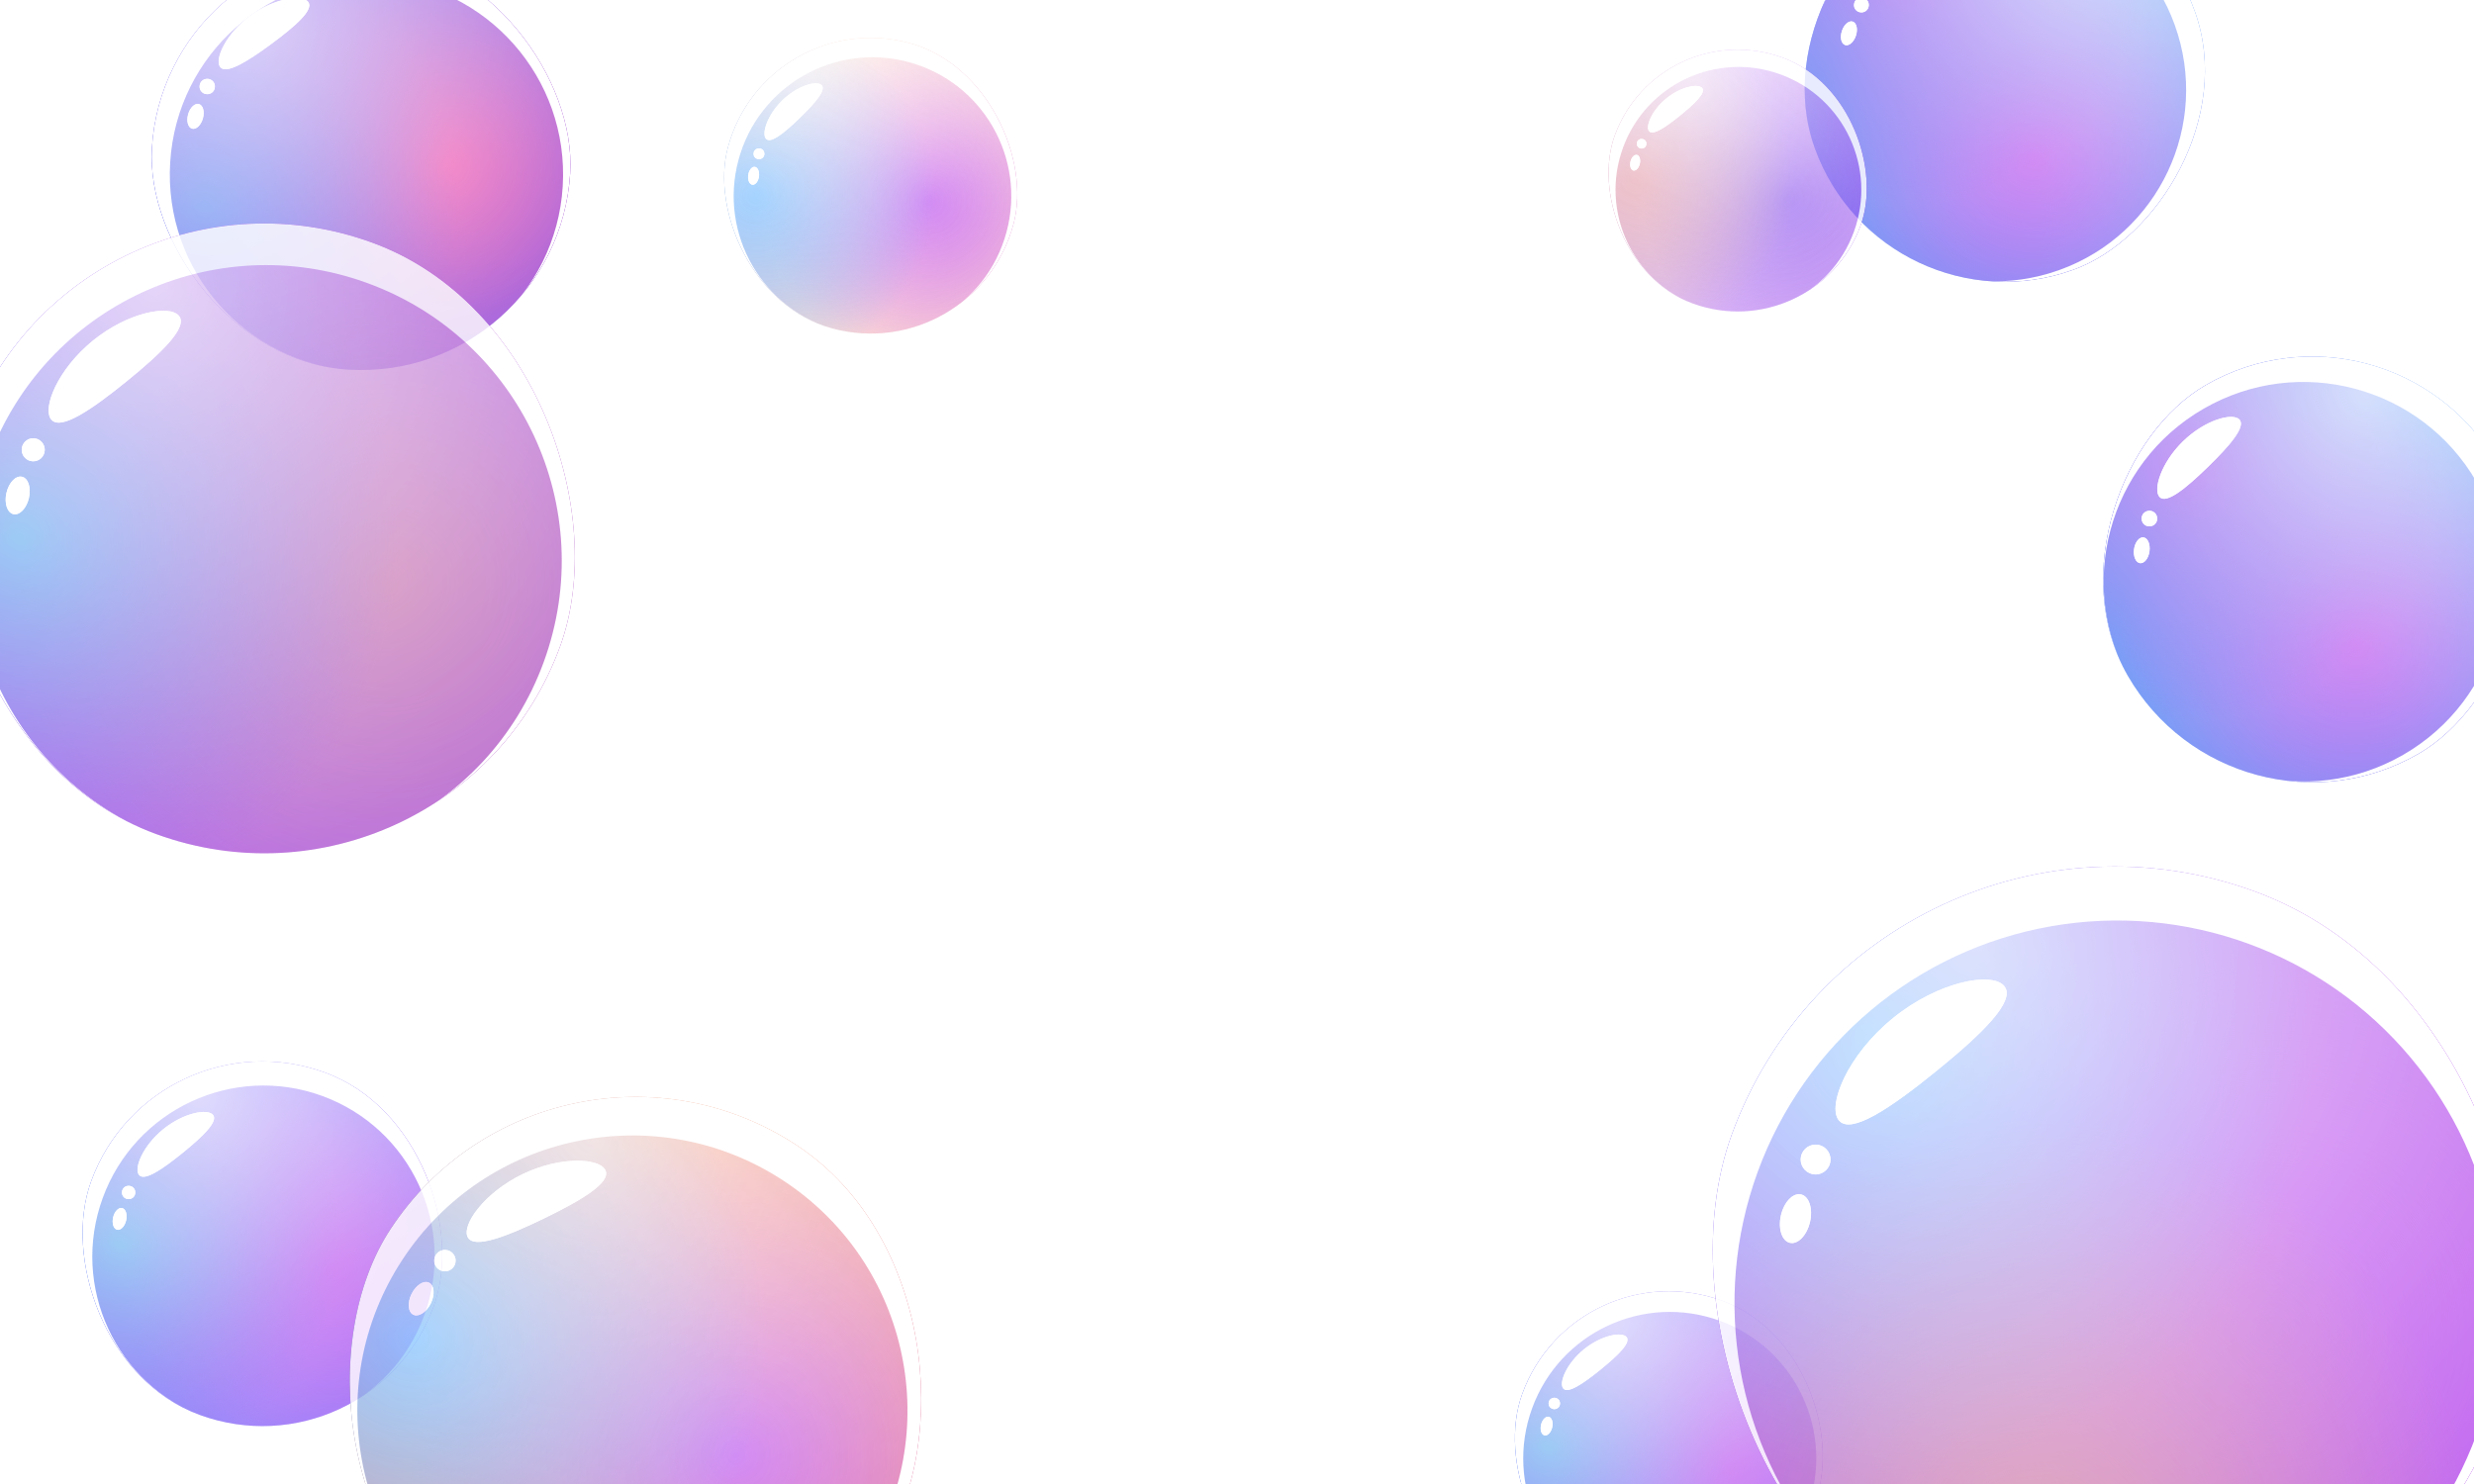 <?xml version="1.0" encoding="UTF-8"?>
<svg xmlns="http://www.w3.org/2000/svg" width="1600" height="960" viewBox="0 0 1600 960" fill="none">
  <g clip-path="url(#clip0_26_52)">
    <g opacity="0.8" filter="url(#filter0_iif_26_52)">
      <g clip-path="url(#clip1_26_52)">
        <rect x="1370.75" y="-120" width="261.251" height="261.251" rx="130.626" transform="rotate(70.202 1370.75 -120)" fill="#498EF5"></rect>
        <rect x="1370.75" y="-120" width="261.251" height="261.251" rx="130.626" transform="rotate(70.202 1370.75 -120)" fill="url(#paint0_radial_26_52)"></rect>
        <rect x="1370.75" y="-120" width="261.251" height="261.251" rx="130.626" transform="rotate(70.202 1370.75 -120)" fill="url(#paint1_radial_26_52)"></rect>
        <rect x="1370.75" y="-120" width="261.251" height="261.251" rx="130.626" transform="rotate(70.202 1370.75 -120)" fill="url(#paint2_radial_26_52)" fill-opacity="0.7"></rect>
        <g>
          <path d="M1264.39 -51.349C1267.78 -46.333 1255.88 -36.657 1240.26 -26.1C1224.64 -15.543 1211.22 -8.104 1207.83 -13.12C1204.44 -18.136 1212.36 -33.708 1227.98 -44.264C1243.6 -54.821 1261 -56.364 1264.39 -51.349Z" fill="white"></path>
        </g>
        <path d="M1263.15 -50.511C1263.57 -49.89 1263.67 -48.975 1262.91 -47.438C1262.14 -45.888 1260.62 -44.02 1258.41 -41.877C1254.01 -37.61 1247.23 -32.614 1239.42 -27.34C1231.62 -22.066 1224.45 -17.632 1218.85 -15.137C1216.03 -13.884 1213.73 -13.176 1212.01 -13.039C1210.3 -12.903 1209.49 -13.337 1209.07 -13.958C1208.56 -14.705 1208.33 -16.115 1208.81 -18.297C1209.28 -20.423 1210.36 -23.016 1212.06 -25.843C1215.45 -31.49 1221.19 -37.864 1228.82 -43.024C1236.46 -48.185 1244.51 -51.126 1251.01 -52.169C1254.27 -52.691 1257.08 -52.727 1259.22 -52.367C1261.42 -51.996 1262.65 -51.258 1263.15 -50.511Z" stroke="white" stroke-width="2.993"></path>
        <g filter="url(#filter2_f_26_52)">
          <circle cx="1199.32" cy="-1.251" r="4.779" transform="rotate(5.831 1199.32 -1.251)" fill="white"></circle>
          <circle cx="1199.32" cy="-1.251" r="3.283" transform="rotate(5.831 1199.32 -1.251)" stroke="white" stroke-width="2.993"></circle>
        </g>
        <g filter="url(#filter3_f_26_52)">
          <ellipse cx="1191.25" cy="17.057" rx="4.779" ry="7.965" transform="rotate(17.99 1191.25 17.057)" fill="white"></ellipse>
          <path d="M1194.37 18.071C1193.76 19.949 1192.77 21.431 1191.74 22.329C1190.68 23.249 1189.81 23.391 1189.25 23.209C1188.69 23.028 1188.07 22.4 1187.75 21.034C1187.45 19.703 1187.52 17.922 1188.13 16.043C1188.74 14.165 1189.72 12.683 1190.76 11.785C1191.81 10.865 1192.69 10.723 1193.25 10.905C1193.8 11.086 1194.43 11.714 1194.74 13.08C1195.05 14.412 1194.98 16.192 1194.37 18.071Z" stroke="white" stroke-width="2.993"></path>
        </g>
        <g filter="url(#filter4_f_26_52)">
          <circle cx="1285.48" cy="53.64" r="134.494" transform="rotate(70.202 1285.48 53.64)" stroke="white" stroke-width="21.325"></circle>
        </g>
      </g>
    </g>
    <g opacity="0.8" filter="url(#filter5_iif_26_52)">
      <g clip-path="url(#clip2_26_52)">
        <rect x="1070.05" y="5" width="169.322" height="169.322" rx="84.661" transform="rotate(20.049 1070.05 5)" fill="#A347EB" fill-opacity="0.5"></rect>
        <rect x="1070.05" y="5" width="169.322" height="169.322" rx="84.661" transform="rotate(20.049 1070.05 5)" fill="url(#paint3_radial_26_52)" fill-opacity="0.8"></rect>
        <rect x="1070.05" y="5" width="169.322" height="169.322" rx="84.661" transform="rotate(20.049 1070.05 5)" fill="url(#paint4_radial_26_52)" fill-opacity="0.5"></rect>
        <rect x="1070.05" y="5" width="169.322" height="169.322" rx="84.661" transform="rotate(20.049 1070.05 5)" fill="url(#paint5_radial_26_52)" fill-opacity="0.7"></rect>
        <g filter="url(#filter6_f_26_52)">
          <path d="M1097.62 53.711C1100.09 56.758 1092.95 63.677 1083.46 71.374C1073.97 79.07 1065.72 84.631 1063.25 81.584C1060.78 78.536 1065.02 68.035 1074.51 60.338C1084 52.641 1095.15 50.663 1097.62 53.711Z" fill="white"></path>
          <path d="M1096.78 54.392C1097.05 54.725 1097.17 55.261 1096.77 56.278C1096.37 57.304 1095.51 58.585 1094.21 60.09C1091.61 63.085 1087.52 66.688 1082.78 70.533C1078.04 74.378 1073.67 77.639 1070.2 79.561C1068.46 80.527 1067.03 81.106 1065.94 81.289C1064.86 81.47 1064.36 81.234 1064.09 80.902C1063.75 80.483 1063.52 79.625 1063.71 78.2C1063.89 76.817 1064.43 75.093 1065.37 73.179C1067.23 69.357 1070.57 64.931 1075.19 61.179C1079.82 57.426 1084.84 55.081 1088.96 54.045C1091.02 53.526 1092.82 53.346 1094.21 53.457C1095.64 53.571 1096.44 53.974 1096.78 54.392Z" stroke="white" stroke-width="2.165"></path>
        </g>
        <g filter="url(#filter7_f_26_52)">
          <circle cx="1058.43" cy="89.727" r="3.097" transform="rotate(0.839 1058.43 89.727)" fill="white"></circle>
          <circle cx="1058.43" cy="89.727" r="2.015" transform="rotate(0.839 1058.43 89.727)" stroke="white" stroke-width="2.165"></circle>
        </g>
        <g filter="url(#filter8_f_26_52)">
          <ellipse cx="1054.25" cy="102.003" rx="3.097" ry="5.162" transform="rotate(12.998 1054.25 102.003)" fill="white"></ellipse>
          <path d="M1056.21 102.456C1055.93 103.687 1055.38 104.68 1054.78 105.301C1054.17 105.939 1053.65 106.051 1053.33 105.978C1053.01 105.905 1052.6 105.577 1052.32 104.733C1052.06 103.913 1052 102.78 1052.29 101.549C1052.57 100.319 1053.12 99.325 1053.72 98.705C1054.33 98.066 1054.85 97.954 1055.17 98.027C1055.48 98.1 1055.9 98.428 1056.17 99.272C1056.44 100.092 1056.5 101.225 1056.21 102.456Z" stroke="white" stroke-width="2.165"></path>
        </g>
        <g filter="url(#filter9_f_26_52)">
          <circle cx="1121.04" cy="119.54" r="87.168" transform="rotate(20.049 1121.04 119.54)" stroke="white" stroke-width="15.423"></circle>
        </g>
      </g>
    </g>
    <g opacity="0.8" filter="url(#filter10_iif_26_52)">
      <g clip-path="url(#clip3_26_52)">
        <rect x="94.852" y="648.859" width="235.856" height="235.856" rx="117.928" transform="rotate(20.049 94.852 648.859)" fill="#816EF9"></rect>
        <rect x="94.852" y="648.859" width="235.856" height="235.856" rx="117.928" transform="rotate(20.049 94.852 648.859)" fill="url(#paint6_radial_26_52)"></rect>
        <rect x="94.852" y="648.859" width="235.856" height="235.856" rx="117.928" transform="rotate(20.049 94.852 648.859)" fill="url(#paint7_radial_26_52)"></rect>
        <rect x="94.852" y="648.859" width="235.856" height="235.856" rx="117.928" transform="rotate(20.049 94.852 648.859)" fill="url(#paint8_radial_26_52)" fill-opacity="0.7"></rect>
        <g filter="url(#filter11_f_26_52)">
          <path d="M133.253 716.711C136.696 720.955 126.753 730.593 113.535 741.314C100.316 752.036 88.828 759.781 85.385 755.536C81.942 751.292 87.848 736.664 101.067 725.942C114.286 715.221 129.811 712.466 133.253 716.711Z" fill="white"></path>
          <path d="M132.083 717.66C132.458 718.123 132.636 718.87 132.08 720.287C131.52 721.716 130.319 723.5 128.503 725.597C124.889 729.769 119.189 734.787 112.585 740.143C105.982 745.499 99.893 750.042 95.063 752.719C92.636 754.064 90.642 754.872 89.127 755.126C87.625 755.378 86.931 755.049 86.555 754.587C86.083 754.004 85.762 752.808 86.019 750.823C86.268 748.896 87.031 746.496 88.332 743.83C90.932 738.506 95.572 732.34 102.017 727.113C108.461 721.886 115.45 718.619 121.193 717.176C124.07 716.454 126.575 716.203 128.511 716.357C130.505 716.517 131.61 717.077 132.083 717.66Z" stroke="white" stroke-width="3.015"></path>
        </g>
        <g filter="url(#filter12_f_26_52)">
          <circle cx="78.663" cy="766.879" r="4.314" transform="rotate(0.839 78.663 766.879)" fill="white"></circle>
          <circle cx="78.663" cy="766.879" r="2.807" transform="rotate(0.839 78.663 766.879)" stroke="white" stroke-width="3.015"></circle>
        </g>
        <g filter="url(#filter13_f_26_52)">
          <ellipse cx="72.845" cy="783.979" rx="4.314" ry="7.191" transform="rotate(12.998 72.845 783.979)" fill="white"></ellipse>
          <path d="M75.579 784.61C75.184 786.324 74.422 787.708 73.588 788.573C72.731 789.462 72.009 789.618 71.566 789.516C71.124 789.414 70.544 788.958 70.162 787.782C69.792 786.64 69.714 785.062 70.11 783.348C70.505 781.633 71.267 780.249 72.101 779.385C72.959 778.495 73.681 778.339 74.123 778.441C74.565 778.543 75.145 779 75.527 780.176C75.897 781.318 75.975 782.896 75.579 784.61Z" stroke="white" stroke-width="3.015"></path>
        </g>
        <g filter="url(#filter14_f_26_52)">
          <circle cx="165.879" cy="808.408" r="121.421" transform="rotate(20.049 165.879 808.408)" stroke="white" stroke-width="21.484"></circle>
        </g>
      </g>
    </g>
    <g opacity="0.8" filter="url(#filter15_iif_26_52)">
      <g clip-path="url(#clip4_26_52)">
        <rect x="1015.21" y="803" width="201.88" height="201.88" rx="100.94" transform="rotate(20.049 1015.21 803)" fill="#816EF9"></rect>
        <rect x="1015.21" y="803" width="201.88" height="201.88" rx="100.94" transform="rotate(20.049 1015.21 803)" fill="url(#paint9_radial_26_52)"></rect>
        <rect x="1015.21" y="803" width="201.88" height="201.88" rx="100.94" transform="rotate(20.049 1015.21 803)" fill="url(#paint10_radial_26_52)"></rect>
        <rect x="1015.21" y="803" width="201.88" height="201.88" rx="100.94" transform="rotate(20.049 1015.21 803)" fill="url(#paint11_radial_26_52)" fill-opacity="0.7"></rect>
        <g filter="url(#filter16_f_26_52)">
          <path d="M1048.08 861.077C1051.03 864.71 1042.52 872.959 1031.2 882.136C1019.89 891.313 1010.05 897.943 1007.11 894.31C1004.16 890.677 1009.22 878.156 1020.53 868.979C1031.84 859.802 1045.13 857.444 1048.08 861.077Z" fill="white"></path>
          <path d="M1047.08 861.89C1047.4 862.286 1047.55 862.926 1047.08 864.139C1046.6 865.362 1045.57 866.888 1044.01 868.683C1040.92 872.254 1036.04 876.55 1030.39 881.134C1024.74 885.719 1019.52 889.607 1015.39 891.898C1013.31 893.05 1011.61 893.741 1010.31 893.958C1009.02 894.174 1008.43 893.893 1008.11 893.497C1007.7 892.998 1007.43 891.974 1007.65 890.275C1007.86 888.626 1008.52 886.571 1009.63 884.289C1011.85 879.732 1015.83 874.455 1021.34 869.981C1026.86 865.507 1032.84 862.711 1037.76 861.476C1040.22 860.857 1042.36 860.643 1044.02 860.775C1045.73 860.911 1046.67 861.391 1047.08 861.89Z" stroke="white" stroke-width="2.581"></path>
        </g>
        <g filter="url(#filter17_f_26_52)">
          <circle cx="1001.35" cy="904.018" r="3.693" transform="rotate(0.839 1001.35 904.018)" fill="white"></circle>
          <circle cx="1001.35" cy="904.018" r="2.402" transform="rotate(0.839 1001.35 904.018)" stroke="white" stroke-width="2.581"></circle>
        </g>
        <g filter="url(#filter18_f_26_52)">
          <ellipse cx="996.373" cy="918.655" rx="3.693" ry="6.155" transform="rotate(12.998 996.373 918.655)" fill="white"></ellipse>
          <path d="M998.714 919.195C998.375 920.663 997.723 921.847 997.01 922.587C996.276 923.349 995.658 923.482 995.279 923.395C994.901 923.308 994.404 922.917 994.078 921.91C993.76 920.933 993.694 919.582 994.032 918.115C994.371 916.647 995.023 915.463 995.737 914.723C996.471 913.962 997.089 913.828 997.467 913.915C997.846 914.003 998.343 914.394 998.669 915.4C998.986 916.378 999.053 917.728 998.714 919.195Z" stroke="white" stroke-width="2.581"></path>
        </g>
        <g filter="url(#filter19_f_26_52)">
          <circle cx="1076.01" cy="939.565" r="103.93" transform="rotate(20.049 1076.01 939.565)" stroke="white" stroke-width="18.389"></circle>
        </g>
      </g>
    </g>
    <g opacity="0.8" filter="url(#filter20_iif_26_52)">
      <g clip-path="url(#clip5_26_52)">
        <rect x="101.3" y="-44.807" width="270.998" height="270.998" rx="135.499" transform="rotate(3.482 101.3 -44.807)" fill="#6F47EB"></rect>
        <rect x="101.3" y="-44.807" width="270.998" height="270.998" rx="135.499" transform="rotate(3.482 101.3 -44.807)" fill="url(#paint12_radial_26_52)"></rect>
        <rect x="101.3" y="-44.807" width="270.998" height="270.998" rx="135.499" transform="rotate(3.482 101.3 -44.807)" fill="url(#paint13_radial_26_52)"></rect>
        <rect x="101.3" y="-44.807" width="270.998" height="270.998" rx="135.499" transform="rotate(3.482 101.3 -44.807)" fill="url(#paint14_radial_26_52)" fill-opacity="0.7"></rect>
        <g filter="url(#filter21_f_26_52)">
          <path d="M194.147 -3.932C197.874 1.123 185.951 11.657 170.211 23.263C154.471 34.868 140.874 43.15 137.147 38.095C133.421 33.041 140.975 16.564 156.715 4.959C172.455 -6.647 190.42 -8.986 194.147 -3.932Z" fill="white"></path>
          <path d="M192.753 -2.904C193.159 -2.352 193.324 -1.486 192.611 0.111C191.892 1.722 190.419 3.705 188.223 6.015C183.854 10.613 177.046 16.071 169.183 21.869C161.32 27.666 154.091 32.558 148.405 35.374C145.548 36.789 143.217 37.611 141.465 37.822C139.727 38.032 138.948 37.618 138.542 37.067C138.03 36.373 137.725 34.983 138.125 32.718C138.513 30.521 139.516 27.806 141.151 24.814C144.416 18.841 150.069 12.011 157.743 6.353C165.417 0.695 173.611 -2.684 180.28 -4.036C183.62 -4.713 186.509 -4.868 188.722 -4.589C191.003 -4.3 192.241 -3.598 192.753 -2.904Z" stroke="white" stroke-width="3.465"></path>
        </g>
        <g filter="url(#filter22_f_26_52)">
          <circle cx="128.832" cy="50.758" r="4.957" transform="rotate(3.482 128.832 50.758)" fill="white"></circle>
          <circle cx="128.832" cy="50.758" r="3.225" transform="rotate(3.482 128.832 50.758)" stroke="white" stroke-width="3.465"></circle>
        </g>
        <g filter="url(#filter23_f_26_52)">
          <ellipse cx="121.247" cy="70.076" rx="4.957" ry="8.262" transform="rotate(15.64 121.247 70.076)" fill="white"></ellipse>
          <path d="M124.353 70.946C123.808 72.892 122.86 74.441 121.858 75.389C120.826 76.364 119.989 76.505 119.487 76.365C118.985 76.224 118.343 75.669 117.967 74.299C117.603 72.969 117.597 71.154 118.142 69.207C118.687 67.26 119.634 65.712 120.637 64.764C121.669 63.789 122.506 63.648 123.008 63.788C123.51 63.929 124.152 64.484 124.527 65.853C124.892 67.184 124.898 68.999 124.353 70.946Z" stroke="white" stroke-width="3.465"></path>
        </g>
        <g filter="url(#filter24_f_26_52)">
          <circle cx="231.795" cy="107.633" r="139.512" transform="rotate(3.482 231.795 107.633)" stroke="white" stroke-width="24.685"></circle>
        </g>
      </g>
    </g>
    <g opacity="0.8" filter="url(#filter25_ii_26_52)">
      <g clip-path="url(#clip6_26_52)">
        <rect x="41.639" y="79.341" width="407.314" height="407.314" rx="203.657" transform="rotate(20.049 41.639 79.341)" fill="#A347EB"></rect>
        <rect x="41.639" y="79.341" width="407.314" height="407.314" rx="203.657" transform="rotate(20.049 41.639 79.341)" fill="url(#paint15_radial_26_52)" fill-opacity="0.4"></rect>
        <rect x="41.639" y="79.341" width="407.314" height="407.314" rx="203.657" transform="rotate(20.049 41.639 79.341)" fill="url(#paint16_radial_26_52)"></rect>
        <rect x="41.639" y="79.341" width="407.314" height="407.314" rx="203.657" transform="rotate(20.049 41.639 79.341)" fill="url(#paint17_radial_26_52)" fill-opacity="0.7"></rect>
        <g filter="url(#filter26_f_26_52)">
          <path d="M107.957 196.517C113.902 203.848 96.731 220.491 73.903 239.007C51.075 257.522 31.235 270.899 25.289 263.568C19.343 256.237 29.544 230.976 52.372 212.46C75.2 193.945 102.011 189.187 107.957 196.517Z" fill="white"></path>
          <path d="M105.935 198.158C106.583 198.957 106.891 200.247 105.931 202.694C104.962 205.162 102.889 208.242 99.752 211.863C93.511 219.068 83.667 227.735 72.263 236.985C60.86 246.234 50.344 254.08 42.003 258.702C37.812 261.025 34.368 262.42 31.752 262.859C29.158 263.294 27.959 262.727 27.311 261.928C26.495 260.921 25.941 258.855 26.384 255.427C26.814 252.101 28.132 247.955 30.38 243.351C34.869 234.156 42.883 223.509 54.012 214.482C65.141 205.456 77.21 199.814 87.13 197.322C92.097 196.074 96.424 195.641 99.766 195.908C103.211 196.182 105.118 197.15 105.935 198.158Z" stroke="white" stroke-width="5.207"></path>
        </g>
        <g filter="url(#filter27_f_26_52)">
          <circle cx="13.682" cy="283.156" r="7.451" transform="rotate(0.839 13.682 283.156)" fill="white"></circle>
          <circle cx="13.682" cy="283.156" r="4.847" transform="rotate(0.839 13.682 283.156)" stroke="white" stroke-width="5.207"></circle>
        </g>
        <g filter="url(#filter28_f_26_52)">
          <ellipse cx="3.633" cy="312.687" rx="7.451" ry="12.418" transform="rotate(12.998 3.633 312.687)" fill="white"></ellipse>
          <path d="M8.356 313.777C7.673 316.738 6.357 319.128 4.918 320.621C3.436 322.157 2.189 322.426 1.426 322.25C0.662 322.074 -0.34 321.285 -0.999 319.255C-1.638 317.282 -1.773 314.557 -1.09 311.597C-0.407 308.636 0.909 306.246 2.349 304.754C3.83 303.217 5.077 302.948 5.841 303.124C6.604 303.3 7.607 304.089 8.265 306.119C8.905 308.092 9.04 310.817 8.356 313.777Z" stroke="white" stroke-width="5.207"></path>
        </g>
        <g filter="url(#filter29_f_26_52)">
          <circle cx="164.3" cy="354.876" r="209.689" transform="rotate(20.049 164.3 354.876)" stroke="white" stroke-width="37.102"></circle>
        </g>
      </g>
    </g>
    <g opacity="0.8" filter="url(#filter30_ii_26_52)">
      <g clip-path="url(#clip7_26_52)">
        <rect x="349.051" y="629.481" width="379.058" height="379.058" rx="189.529" transform="rotate(33.228 349.051 629.481)" fill="#EB6F47" fill-opacity="0.8"></rect>
        <rect x="349.051" y="629.481" width="379.058" height="379.058" rx="189.529" transform="rotate(33.228 349.051 629.481)" fill="url(#paint18_radial_26_52)"></rect>
        <rect x="349.051" y="629.481" width="379.058" height="379.058" rx="189.529" transform="rotate(33.228 349.051 629.481)" fill="url(#paint19_radial_26_52)"></rect>
        <rect x="349.051" y="629.481" width="379.058" height="379.058" rx="189.529" transform="rotate(33.228 349.051 629.481)" fill="url(#paint20_radial_26_52)" fill-opacity="0.7"></rect>
        <g filter="url(#filter31_f_26_52)">
          <path d="M384.28 749.728C388.112 757.632 369.022 769.069 344.408 781.003C319.795 792.937 298.979 800.847 295.147 792.943C291.315 785.039 305.917 764.314 330.531 752.38C355.144 740.446 380.448 741.824 384.28 749.728Z" fill="white"></path>
          <path d="M382.1 750.785C382.518 751.647 382.523 752.881 381.134 754.895C379.732 756.926 377.2 759.277 373.59 761.892C366.406 767.096 355.647 772.861 343.351 778.823C331.056 784.784 319.863 789.662 311.324 792.081C307.033 793.297 303.617 793.829 301.154 793.672C298.711 793.516 297.745 792.748 297.327 791.886C296.801 790.801 296.738 788.812 297.867 785.799C298.962 782.876 301.036 779.399 304.049 775.704C310.067 768.326 319.588 760.378 331.588 754.56C343.588 748.742 355.72 746.191 365.237 746.038C370.003 745.961 374.016 746.487 376.988 747.437C380.051 748.417 381.573 749.699 382.1 750.785Z" stroke="white" stroke-width="4.846"></path>
        </g>
        <g filter="url(#filter32_f_26_52)">
          <circle cx="280.473" cy="808.23" r="6.934" transform="rotate(14.018 280.473 808.23)" fill="white"></circle>
          <circle cx="280.473" cy="808.23" r="4.511" transform="rotate(14.018 280.473 808.23)" stroke="white" stroke-width="4.846"></circle>
        </g>
        <g filter="url(#filter33_f_26_52)">
          <ellipse cx="265.102" cy="832.856" rx="6.934" ry="11.557" transform="rotate(26.176 265.102 832.856)" fill="white"></ellipse>
          <path d="M269.151 834.846C267.903 837.384 266.204 839.27 264.583 840.317C262.914 841.395 261.728 841.375 261.073 841.053C260.419 840.731 259.677 839.804 259.512 837.825C259.351 835.902 259.806 833.404 261.054 830.866C262.301 828.329 264 826.442 265.622 825.395C267.29 824.317 268.477 824.338 269.131 824.659C269.786 824.981 270.527 825.908 270.693 827.888C270.854 829.811 270.398 832.309 269.151 834.846Z" stroke="white" stroke-width="4.846"></path>
        </g>
        <g filter="url(#filter34_f_26_52)">
          <circle cx="401.734" cy="905.174" r="195.142" transform="rotate(33.228 401.734 905.174)" stroke="white" stroke-width="34.528"></circle>
        </g>
      </g>
    </g>
    <g opacity="0.8" filter="url(#filter35_ii_26_52)">
      <g clip-path="url(#clip8_26_52)">
        <rect x="1540.47" y="175" width="275.362" height="275.362" rx="137.681" transform="rotate(60 1540.47 175)" fill="#498EF5"></rect>
        <rect x="1540.47" y="175" width="275.362" height="275.362" rx="137.681" transform="rotate(60 1540.47 175)" fill="url(#paint21_radial_26_52)"></rect>
        <rect x="1540.47" y="175" width="275.362" height="275.362" rx="137.681" transform="rotate(60 1540.47 175)" fill="url(#paint22_radial_26_52)"></rect>
        <rect x="1540.47" y="175" width="275.362" height="275.362" rx="137.681" transform="rotate(60 1540.47 175)" fill="url(#paint23_radial_26_52)" fill-opacity="0.7"></rect>
        <g filter="url(#filter36_f_26_52)">
          <path d="M1442.96 266.071C1447.41 270.641 1436.87 282.9 1422.64 296.767C1408.41 310.634 1395.87 320.858 1391.42 316.287C1386.96 311.717 1392.28 294.083 1406.51 280.217C1420.75 266.35 1438.5 261.501 1442.96 266.071Z" fill="white"></path>
          <path d="M1441.7 267.299C1442.18 267.798 1442.47 268.647 1441.97 270.354C1441.47 272.075 1440.26 274.276 1438.38 276.906C1434.62 282.14 1428.52 288.579 1421.41 295.507C1414.3 302.434 1407.7 308.361 1402.37 311.986C1399.69 313.807 1397.46 314.957 1395.72 315.413C1394 315.866 1393.16 315.557 1392.68 315.059C1392.07 314.431 1391.57 313.075 1391.65 310.739C1391.74 308.473 1392.37 305.601 1393.6 302.364C1396.06 295.898 1400.8 288.238 1407.74 281.477C1414.68 274.717 1422.46 270.178 1428.98 267.891C1432.25 266.746 1435.14 266.189 1437.41 266.163C1439.74 266.136 1441.08 266.671 1441.7 267.299Z" stroke="white" stroke-width="3.52"></path>
        </g>
        <g filter="url(#filter37_f_26_52)">
          <circle cx="1384.8" cy="330.188" r="5.037" transform="rotate(-4.371 1384.8 330.188)" fill="white"></circle>
          <circle cx="1384.8" cy="330.188" r="3.277" transform="rotate(-4.371 1384.8 330.188)" stroke="white" stroke-width="3.52"></circle>
        </g>
        <g filter="url(#filter38_f_26_52)">
          <ellipse cx="1379.85" cy="350.686" rx="5.037" ry="8.395" transform="rotate(7.788 1379.85 350.686)" fill="white"></ellipse>
          <path d="M1383.1 351.13C1382.82 353.165 1382.08 354.855 1381.2 355.949C1380.3 357.074 1379.48 357.332 1378.95 357.26C1378.43 357.188 1377.7 356.719 1377.14 355.392C1376.59 354.104 1376.33 352.277 1376.61 350.242C1376.88 348.207 1377.62 346.517 1378.5 345.424C1379.4 344.299 1380.23 344.041 1380.75 344.112C1381.28 344.184 1382 344.654 1382.57 345.98C1383.12 347.269 1383.38 349.095 1383.1 351.13Z" stroke="white" stroke-width="3.52"></path>
        </g>
        <g filter="url(#filter39_f_26_52)">
          <circle cx="1484.43" cy="371.045" r="141.759" transform="rotate(60 1484.43 371.045)" stroke="white" stroke-width="25.082"></circle>
        </g>
      </g>
    </g>
    <g opacity="0.8">
      <g clip-path="url(#clip9_26_52)">
        <rect x="1210.4" y="486.214" width="527.361" height="527.361" rx="263.681" transform="rotate(20.049 1210.4 486.214)" fill="#A347EB"></rect>
        <rect x="1210.4" y="486.214" width="527.361" height="527.361" rx="263.681" transform="rotate(20.049 1210.4 486.214)" fill="url(#paint24_radial_26_52)"></rect>
        <rect x="1210.4" y="486.214" width="527.361" height="527.361" rx="263.681" transform="rotate(20.049 1210.4 486.214)" fill="url(#paint25_radial_26_52)"></rect>
        <rect x="1210.4" y="486.214" width="527.361" height="527.361" rx="263.681" transform="rotate(20.049 1210.4 486.214)" fill="url(#paint26_radial_26_52)" fill-opacity="0.5"></rect>
        <rect x="1210.4" y="486.214" width="527.361" height="527.361" rx="263.681" transform="rotate(20.049 1210.4 486.214)" fill="url(#paint27_radial_26_52)" fill-opacity="0.7"></rect>
        <g filter="url(#filter41_f_26_52)">
          <path d="M1296.26 637.926C1303.96 647.417 1281.73 668.965 1252.17 692.938C1222.61 716.91 1196.93 734.229 1189.23 724.738C1181.53 715.247 1194.74 682.54 1224.29 658.567C1253.85 634.595 1288.56 628.434 1296.26 637.926Z" fill="white"></path>
          <path d="M1293.64 640.049C1294.48 641.085 1294.88 642.755 1293.64 645.923C1292.38 649.118 1289.7 653.106 1285.64 657.794C1277.56 667.122 1264.81 678.344 1250.05 690.32C1235.28 702.295 1221.67 712.453 1210.87 718.438C1205.44 721.446 1200.98 723.251 1197.59 723.82C1194.24 724.384 1192.68 723.649 1191.85 722.614C1190.79 721.311 1190.07 718.636 1190.64 714.198C1191.2 709.891 1192.91 704.523 1195.82 698.562C1201.63 686.658 1212.01 672.873 1226.42 661.185C1240.82 649.498 1256.45 642.194 1269.29 638.967C1275.72 637.351 1281.33 636.791 1285.65 637.136C1290.11 637.492 1292.58 638.745 1293.64 640.049Z" stroke="white" stroke-width="6.742"></path>
        </g>
        <g filter="url(#filter42_f_26_52)">
          <circle cx="1174.2" cy="750.099" r="9.647" transform="rotate(0.839 1174.2 750.099)" fill="white"></circle>
          <circle cx="1174.2" cy="750.099" r="6.276" transform="rotate(0.839 1174.2 750.099)" stroke="white" stroke-width="6.742"></circle>
        </g>
        <g filter="url(#filter43_f_26_52)">
          <ellipse cx="1161.19" cy="788.334" rx="9.647" ry="16.078" transform="rotate(12.998 1161.19 788.334)" fill="white"></ellipse>
          <path d="M1167.3 789.745C1166.42 793.578 1164.72 796.673 1162.85 798.605C1160.93 800.594 1159.32 800.943 1158.33 800.715C1157.34 800.487 1156.04 799.466 1155.19 796.837C1154.36 794.283 1154.19 790.755 1155.07 786.922C1155.96 783.089 1157.66 779.995 1159.53 778.062C1161.44 776.073 1163.06 775.724 1164.05 775.952C1165.03 776.18 1166.33 777.202 1167.19 779.83C1168.01 782.384 1168.19 785.912 1167.3 789.745Z" stroke="white" stroke-width="6.742"></path>
        </g>
        <g filter="url(#filter44_f_26_52)">
          <circle cx="1369.21" cy="842.956" r="271.49" transform="rotate(20.049 1369.21 842.956)" stroke="white" stroke-width="48.036"></circle>
        </g>
      </g>
    </g>
    <g opacity="0.8">
      <g clip-path="url(#clip10_26_52)">
        <rect x="495.502" y="3" width="191.262" height="191.262" rx="95.631" transform="rotate(15 495.502 3)" fill="#EB6F47" fill-opacity="0.3"></rect>
        <rect x="495.502" y="3" width="191.262" height="191.262" rx="95.631" transform="rotate(15 495.502 3)" fill="url(#paint28_radial_26_52)"></rect>
        <rect x="495.502" y="3" width="191.262" height="191.262" rx="95.631" transform="rotate(15 495.502 3)" fill="url(#paint29_radial_26_52)"></rect>
        <rect x="495.502" y="3" width="191.262" height="191.262" rx="95.631" transform="rotate(15 495.502 3)" fill="url(#paint30_radial_26_52)" fill-opacity="0.7"></rect>
        <g filter="url(#filter46_f_26_52)">
          <path d="M531.365 55.068C534.449 58.251 527.105 66.746 517.193 76.35C507.28 85.954 498.553 93.031 495.468 89.847C492.384 86.664 496.112 74.427 506.024 64.823C515.937 55.219 528.281 51.885 531.365 55.068Z" fill="white"></path>
          <path d="M530.487 55.919C530.823 56.266 531.02 56.857 530.672 58.041C530.321 59.235 529.479 60.762 528.161 62.585C525.54 66.213 521.294 70.674 516.342 75.472C511.39 80.269 506.796 84.374 503.085 86.881C501.221 88.141 499.668 88.935 498.462 89.249C497.267 89.559 496.683 89.344 496.346 88.997C495.923 88.559 495.579 87.616 495.644 85.994C495.708 84.421 496.153 82.427 497.014 80.18C498.734 75.694 502.042 70.383 506.875 65.701C511.707 61.018 517.119 57.881 521.656 56.305C523.928 55.516 525.934 55.135 527.509 55.121C529.131 55.108 530.063 55.482 530.487 55.919Z" stroke="white" stroke-width="2.445"></path>
        </g>
        <g filter="url(#filter47_f_26_52)">
          <circle cx="490.849" cy="99.489" r="3.499" transform="rotate(-4.21 490.849 99.489)" fill="white"></circle>
          <circle cx="490.849" cy="99.489" r="2.276" transform="rotate(-4.21 490.849 99.489)" stroke="white" stroke-width="2.445"></circle>
        </g>
        <g filter="url(#filter48_f_26_52)">
          <ellipse cx="487.369" cy="113.718" rx="3.499" ry="5.831" transform="rotate(7.948 487.369 113.718)" fill="white"></ellipse>
          <path d="M489.623 114.032C489.426 115.445 488.909 116.618 488.298 117.375C487.668 118.155 487.096 118.333 486.732 118.282C486.367 118.231 485.866 117.904 485.474 116.981C485.093 116.085 484.917 114.816 485.115 113.403C485.312 111.99 485.829 110.818 486.44 110.06C487.07 109.28 487.642 109.102 488.006 109.153C488.371 109.204 488.872 109.532 489.264 110.454C489.645 111.35 489.82 112.619 489.623 114.032Z" stroke="white" stroke-width="2.445"></path>
        </g>
        <g filter="url(#filter49_f_26_52)">
          <circle cx="564.264" cy="126.811" r="98.463" transform="rotate(15 564.264 126.811)" stroke="white" stroke-width="17.422"></circle>
        </g>
      </g>
    </g>
  </g>
  <defs>
    <filter id="filter0_iif_26_52" x="1114.52" y="-130.418" width="355.133" height="355.133" filterUnits="userSpaceOnUse" color-interpolation-filters="sRGB">
      <feFlood flood-opacity="0" result="BackgroundImageFix"></feFlood>
      <feBlend mode="normal" in="SourceGraphic" in2="BackgroundImageFix" result="shape"></feBlend>
      <feColorMatrix in="SourceAlpha" type="matrix" values="0 0 0 0 0 0 0 0 0 0 0 0 0 0 0 0 0 0 127 0" result="hardAlpha"></feColorMatrix>
      <feOffset dx="-1.496" dy="-1.496"></feOffset>
      <feGaussianBlur stdDeviation="14.403"></feGaussianBlur>
      <feComposite in2="hardAlpha" operator="arithmetic" k2="-1" k3="1"></feComposite>
      <feColorMatrix type="matrix" values="0 0 0 0 1 0 0 0 0 1 0 0 0 0 1 0 0 0 0.22 0"></feColorMatrix>
      <feBlend mode="normal" in2="shape" result="effect1_innerShadow_26_52"></feBlend>
      <feColorMatrix in="SourceAlpha" type="matrix" values="0 0 0 0 0 0 0 0 0 0 0 0 0 0 0 0 0 0 127 0" result="hardAlpha"></feColorMatrix>
      <feOffset dx="5.986" dy="5.986"></feOffset>
      <feGaussianBlur stdDeviation="30.677"></feGaussianBlur>
      <feComposite in2="hardAlpha" operator="arithmetic" k2="-1" k3="1"></feComposite>
      <feColorMatrix type="matrix" values="0 0 0 0 1 0 0 0 0 1 0 0 0 0 1 0 0 0 0.25 0"></feColorMatrix>
      <feBlend mode="normal" in2="effect1_innerShadow_26_52" result="effect2_innerShadow_26_52"></feBlend>
      <feGaussianBlur stdDeviation="5.209" result="effect3_foregroundBlur_26_52"></feGaussianBlur>
    </filter>
    <filter id="filter2_f_26_52" x="1188.93" y="-11.643" width="20.782" height="20.782" filterUnits="userSpaceOnUse" color-interpolation-filters="sRGB">
      <feFlood flood-opacity="0" result="BackgroundImageFix"></feFlood>
      <feBlend mode="normal" in="SourceGraphic" in2="BackgroundImageFix" result="shape"></feBlend>
      <feGaussianBlur stdDeviation="2.806" result="effect1_foregroundBlur_26_52"></feGaussianBlur>
    </filter>
    <filter id="filter3_f_26_52" x="1179.72" y="2.978" width="23.059" height="28.159" filterUnits="userSpaceOnUse" color-interpolation-filters="sRGB">
      <feFlood flood-opacity="0" result="BackgroundImageFix"></feFlood>
      <feBlend mode="normal" in="SourceGraphic" in2="BackgroundImageFix" result="shape"></feBlend>
      <feGaussianBlur stdDeviation="3.18" result="effect1_foregroundBlur_26_52"></feGaussianBlur>
    </filter>
    <filter id="filter4_f_26_52" x="1111.85" y="-119.989" width="347.258" height="347.258" filterUnits="userSpaceOnUse" color-interpolation-filters="sRGB">
      <feFlood flood-opacity="0" result="BackgroundImageFix"></feFlood>
      <feBlend mode="normal" in="SourceGraphic" in2="BackgroundImageFix" result="shape"></feBlend>
      <feGaussianBlur stdDeviation="14.216" result="effect1_foregroundBlur_26_52"></feGaussianBlur>
    </filter>
    <filter id="filter5_iif_26_52" x="1008.5" y="1.503" width="224.935" height="224.935" filterUnits="userSpaceOnUse" color-interpolation-filters="sRGB">
      <feFlood flood-opacity="0" result="BackgroundImageFix"></feFlood>
      <feBlend mode="normal" in="SourceGraphic" in2="BackgroundImageFix" result="shape"></feBlend>
      <feColorMatrix in="SourceAlpha" type="matrix" values="0 0 0 0 0 0 0 0 0 0 0 0 0 0 0 0 0 0 127 0" result="hardAlpha"></feColorMatrix>
      <feOffset dx="-1.082" dy="-1.082"></feOffset>
      <feGaussianBlur stdDeviation="10.417"></feGaussianBlur>
      <feComposite in2="hardAlpha" operator="arithmetic" k2="-1" k3="1"></feComposite>
      <feColorMatrix type="matrix" values="0 0 0 0 1 0 0 0 0 1 0 0 0 0 1 0 0 0 0.22 0"></feColorMatrix>
      <feBlend mode="normal" in2="shape" result="effect1_innerShadow_26_52"></feBlend>
      <feColorMatrix in="SourceAlpha" type="matrix" values="0 0 0 0 0 0 0 0 0 0 0 0 0 0 0 0 0 0 127 0" result="hardAlpha"></feColorMatrix>
      <feOffset dx="4.329" dy="4.329"></feOffset>
      <feGaussianBlur stdDeviation="22.188"></feGaussianBlur>
      <feComposite in2="hardAlpha" operator="arithmetic" k2="-1" k3="1"></feComposite>
      <feColorMatrix type="matrix" values="0 0 0 0 1 0 0 0 0 1 0 0 0 0 1 0 0 0 0.25 0"></feColorMatrix>
      <feBlend mode="normal" in2="effect1_innerShadow_26_52" result="effect2_innerShadow_26_52"></feBlend>
      <feGaussianBlur stdDeviation="1.748" result="effect3_foregroundBlur_26_52"></feGaussianBlur>
    </filter>
    <filter id="filter6_f_26_52" x="1054.98" y="44.767" width="50.703" height="45.242" filterUnits="userSpaceOnUse" color-interpolation-filters="sRGB">
      <feFlood flood-opacity="0" result="BackgroundImageFix"></feFlood>
      <feBlend mode="normal" in="SourceGraphic" in2="BackgroundImageFix" result="shape"></feBlend>
      <feGaussianBlur stdDeviation="3.788" result="effect1_foregroundBlur_26_52"></feGaussianBlur>
    </filter>
    <filter id="filter7_f_26_52" x="1051.27" y="82.57" width="14.312" height="14.312" filterUnits="userSpaceOnUse" color-interpolation-filters="sRGB">
      <feFlood flood-opacity="0" result="BackgroundImageFix"></feFlood>
      <feBlend mode="normal" in="SourceGraphic" in2="BackgroundImageFix" result="shape"></feBlend>
      <feGaussianBlur stdDeviation="2.029" result="effect1_foregroundBlur_26_52"></feGaussianBlur>
    </filter>
    <filter id="filter8_f_26_52" x="1046.41" y="92.324" width="15.669" height="19.357" filterUnits="userSpaceOnUse" color-interpolation-filters="sRGB">
      <feFlood flood-opacity="0" result="BackgroundImageFix"></feFlood>
      <feBlend mode="normal" in="SourceGraphic" in2="BackgroundImageFix" result="shape"></feBlend>
      <feGaussianBlur stdDeviation="2.3" result="effect1_foregroundBlur_26_52"></feGaussianBlur>
    </filter>
    <filter id="filter9_f_26_52" x="1005.57" y="4.071" width="230.94" height="230.94" filterUnits="userSpaceOnUse" color-interpolation-filters="sRGB">
      <feFlood flood-opacity="0" result="BackgroundImageFix"></feFlood>
      <feBlend mode="normal" in="SourceGraphic" in2="BackgroundImageFix" result="shape"></feBlend>
      <feGaussianBlur stdDeviation="10.282" result="effect1_foregroundBlur_26_52"></feGaussianBlur>
    </filter>
    <filter id="filter10_iif_26_52" x="8.895" y="643.76" width="313.551" height="313.551" filterUnits="userSpaceOnUse" color-interpolation-filters="sRGB">
      <feFlood flood-opacity="0" result="BackgroundImageFix"></feFlood>
      <feBlend mode="normal" in="SourceGraphic" in2="BackgroundImageFix" result="shape"></feBlend>
      <feColorMatrix in="SourceAlpha" type="matrix" values="0 0 0 0 0 0 0 0 0 0 0 0 0 0 0 0 0 0 127 0" result="hardAlpha"></feColorMatrix>
      <feOffset dx="-1.508" dy="-1.508"></feOffset>
      <feGaussianBlur stdDeviation="14.511"></feGaussianBlur>
      <feComposite in2="hardAlpha" operator="arithmetic" k2="-1" k3="1"></feComposite>
      <feColorMatrix type="matrix" values="0 0 0 0 1 0 0 0 0 1 0 0 0 0 1 0 0 0 0.22 0"></feColorMatrix>
      <feBlend mode="normal" in2="shape" result="effect1_innerShadow_26_52"></feBlend>
      <feColorMatrix in="SourceAlpha" type="matrix" values="0 0 0 0 0 0 0 0 0 0 0 0 0 0 0 0 0 0 127 0" result="hardAlpha"></feColorMatrix>
      <feOffset dx="6.031" dy="6.031"></feOffset>
      <feGaussianBlur stdDeviation="30.906"></feGaussianBlur>
      <feComposite in2="hardAlpha" operator="arithmetic" k2="-1" k3="1"></feComposite>
      <feColorMatrix type="matrix" values="0 0 0 0 1 0 0 0 0 1 0 0 0 0 1 0 0 0 0.25 0"></feColorMatrix>
      <feBlend mode="normal" in2="effect1_innerShadow_26_52" result="effect2_innerShadow_26_52"></feBlend>
      <feGaussianBlur stdDeviation="2.55" result="effect3_foregroundBlur_26_52"></feGaussianBlur>
    </filter>
    <filter id="filter11_f_26_52" x="73.867" y="704.253" width="70.627" height="63.02" filterUnits="userSpaceOnUse" color-interpolation-filters="sRGB">
      <feFlood flood-opacity="0" result="BackgroundImageFix"></feFlood>
      <feBlend mode="normal" in="SourceGraphic" in2="BackgroundImageFix" result="shape"></feBlend>
      <feGaussianBlur stdDeviation="5.277" result="effect1_foregroundBlur_26_52"></feGaussianBlur>
    </filter>
    <filter id="filter12_f_26_52" x="68.695" y="756.911" width="19.936" height="19.936" filterUnits="userSpaceOnUse" color-interpolation-filters="sRGB">
      <feFlood flood-opacity="0" result="BackgroundImageFix"></feFlood>
      <feBlend mode="normal" in="SourceGraphic" in2="BackgroundImageFix" result="shape"></feBlend>
      <feGaussianBlur stdDeviation="2.827" result="effect1_foregroundBlur_26_52"></feGaussianBlur>
    </filter>
    <filter id="filter13_f_26_52" x="61.932" y="770.497" width="21.826" height="26.963" filterUnits="userSpaceOnUse" color-interpolation-filters="sRGB">
      <feFlood flood-opacity="0" result="BackgroundImageFix"></feFlood>
      <feBlend mode="normal" in="SourceGraphic" in2="BackgroundImageFix" result="shape"></feBlend>
      <feGaussianBlur stdDeviation="3.204" result="effect1_foregroundBlur_26_52"></feGaussianBlur>
    </filter>
    <filter id="filter14_f_26_52" x="5.035" y="647.564" width="321.687" height="321.687" filterUnits="userSpaceOnUse" color-interpolation-filters="sRGB">
      <feFlood flood-opacity="0" result="BackgroundImageFix"></feFlood>
      <feBlend mode="normal" in="SourceGraphic" in2="BackgroundImageFix" result="shape"></feBlend>
      <feGaussianBlur stdDeviation="14.322" result="effect1_foregroundBlur_26_52"></feGaussianBlur>
    </filter>
    <filter id="filter15_iif_26_52" x="941.635" y="798.635" width="268.383" height="268.383" filterUnits="userSpaceOnUse" color-interpolation-filters="sRGB">
      <feFlood flood-opacity="0" result="BackgroundImageFix"></feFlood>
      <feBlend mode="normal" in="SourceGraphic" in2="BackgroundImageFix" result="shape"></feBlend>
      <feColorMatrix in="SourceAlpha" type="matrix" values="0 0 0 0 0 0 0 0 0 0 0 0 0 0 0 0 0 0 127 0" result="hardAlpha"></feColorMatrix>
      <feOffset dx="-1.29" dy="-1.29"></feOffset>
      <feGaussianBlur stdDeviation="12.421"></feGaussianBlur>
      <feComposite in2="hardAlpha" operator="arithmetic" k2="-1" k3="1"></feComposite>
      <feColorMatrix type="matrix" values="0 0 0 0 1 0 0 0 0 1 0 0 0 0 1 0 0 0 0.22 0"></feColorMatrix>
      <feBlend mode="normal" in2="shape" result="effect1_innerShadow_26_52"></feBlend>
      <feColorMatrix in="SourceAlpha" type="matrix" values="0 0 0 0 0 0 0 0 0 0 0 0 0 0 0 0 0 0 127 0" result="hardAlpha"></feColorMatrix>
      <feOffset dx="5.162" dy="5.162"></feOffset>
      <feGaussianBlur stdDeviation="26.454"></feGaussianBlur>
      <feComposite in2="hardAlpha" operator="arithmetic" k2="-1" k3="1"></feComposite>
      <feColorMatrix type="matrix" values="0 0 0 0 1 0 0 0 0 1 0 0 0 0 1 0 0 0 0.25 0"></feColorMatrix>
      <feBlend mode="normal" in2="effect1_innerShadow_26_52" result="effect2_innerShadow_26_52"></feBlend>
      <feGaussianBlur stdDeviation="2.182" result="effect3_foregroundBlur_26_52"></feGaussianBlur>
    </filter>
    <filter id="filter16_f_26_52" x="997.248" y="850.414" width="60.453" height="53.941" filterUnits="userSpaceOnUse" color-interpolation-filters="sRGB">
      <feFlood flood-opacity="0" result="BackgroundImageFix"></feFlood>
      <feBlend mode="normal" in="SourceGraphic" in2="BackgroundImageFix" result="shape"></feBlend>
      <feGaussianBlur stdDeviation="4.517" result="effect1_foregroundBlur_26_52"></feGaussianBlur>
    </filter>
    <filter id="filter17_f_26_52" x="992.821" y="895.486" width="17.064" height="17.064" filterUnits="userSpaceOnUse" color-interpolation-filters="sRGB">
      <feFlood flood-opacity="0" result="BackgroundImageFix"></feFlood>
      <feBlend mode="normal" in="SourceGraphic" in2="BackgroundImageFix" result="shape"></feBlend>
      <feGaussianBlur stdDeviation="2.42" result="effect1_foregroundBlur_26_52"></feGaussianBlur>
    </filter>
    <filter id="filter18_f_26_52" x="987.032" y="907.116" width="18.682" height="23.079" filterUnits="userSpaceOnUse" color-interpolation-filters="sRGB">
      <feFlood flood-opacity="0" result="BackgroundImageFix"></feFlood>
      <feBlend mode="normal" in="SourceGraphic" in2="BackgroundImageFix" result="shape"></feBlend>
      <feGaussianBlur stdDeviation="2.742" result="effect1_foregroundBlur_26_52"></feGaussianBlur>
    </filter>
    <filter id="filter19_f_26_52" x="938.332" y="801.892" width="275.347" height="275.347" filterUnits="userSpaceOnUse" color-interpolation-filters="sRGB">
      <feFlood flood-opacity="0" result="BackgroundImageFix"></feFlood>
      <feBlend mode="normal" in="SourceGraphic" in2="BackgroundImageFix" result="shape"></feBlend>
      <feGaussianBlur stdDeviation="12.259" result="effect1_foregroundBlur_26_52"></feGaussianBlur>
    </filter>
    <filter id="filter20_iif_26_52" x="81.369" y="-48.28" width="297.358" height="297.358" filterUnits="userSpaceOnUse" color-interpolation-filters="sRGB">
      <feFlood flood-opacity="0" result="BackgroundImageFix"></feFlood>
      <feBlend mode="normal" in="SourceGraphic" in2="BackgroundImageFix" result="shape"></feBlend>
      <feColorMatrix in="SourceAlpha" type="matrix" values="0 0 0 0 0 0 0 0 0 0 0 0 0 0 0 0 0 0 127 0" result="hardAlpha"></feColorMatrix>
      <feOffset dx="-1.732" dy="-1.732"></feOffset>
      <feGaussianBlur stdDeviation="16.673"></feGaussianBlur>
      <feComposite in2="hardAlpha" operator="arithmetic" k2="-1" k3="1"></feComposite>
      <feColorMatrix type="matrix" values="0 0 0 0 1 0 0 0 0 1 0 0 0 0 1 0 0 0 0.22 0"></feColorMatrix>
      <feBlend mode="normal" in2="shape" result="effect1_innerShadow_26_52"></feBlend>
      <feColorMatrix in="SourceAlpha" type="matrix" values="0 0 0 0 0 0 0 0 0 0 0 0 0 0 0 0 0 0 127 0" result="hardAlpha"></feColorMatrix>
      <feOffset dx="6.929" dy="6.929"></feOffset>
      <feGaussianBlur stdDeviation="35.511"></feGaussianBlur>
      <feComposite in2="hardAlpha" operator="arithmetic" k2="-1" k3="1"></feComposite>
      <feColorMatrix type="matrix" values="0 0 0 0 1 0 0 0 0 1 0 0 0 0 1 0 0 0 0.25 0"></feColorMatrix>
      <feBlend mode="normal" in2="effect1_innerShadow_26_52" result="effect2_innerShadow_26_52"></feBlend>
      <feGaussianBlur stdDeviation="1.736" result="effect3_foregroundBlur_26_52"></feGaussianBlur>
    </filter>
    <filter id="filter21_f_26_52" x="124.084" y="-18.579" width="82.876" height="70.313" filterUnits="userSpaceOnUse" color-interpolation-filters="sRGB">
      <feFlood flood-opacity="0" result="BackgroundImageFix"></feFlood>
      <feBlend mode="normal" in="SourceGraphic" in2="BackgroundImageFix" result="shape"></feBlend>
      <feGaussianBlur stdDeviation="6.063" result="effect1_foregroundBlur_26_52"></feGaussianBlur>
    </filter>
    <filter id="filter22_f_26_52" x="117.378" y="39.304" width="22.907" height="22.907" filterUnits="userSpaceOnUse" color-interpolation-filters="sRGB">
      <feFlood flood-opacity="0" result="BackgroundImageFix"></feFlood>
      <feBlend mode="normal" in="SourceGraphic" in2="BackgroundImageFix" result="shape"></feBlend>
      <feGaussianBlur stdDeviation="3.248" result="effect1_foregroundBlur_26_52"></feGaussianBlur>
    </filter>
    <filter id="filter23_f_26_52" x="108.616" y="54.645" width="25.262" height="30.862" filterUnits="userSpaceOnUse" color-interpolation-filters="sRGB">
      <feFlood flood-opacity="0" result="BackgroundImageFix"></feFlood>
      <feBlend mode="normal" in="SourceGraphic" in2="BackgroundImageFix" result="shape"></feBlend>
      <feGaussianBlur stdDeviation="3.681" result="effect1_foregroundBlur_26_52"></feGaussianBlur>
    </filter>
    <filter id="filter24_f_26_52" x="47.023" y="-77.139" width="369.544" height="369.544" filterUnits="userSpaceOnUse" color-interpolation-filters="sRGB">
      <feFlood flood-opacity="0" result="BackgroundImageFix"></feFlood>
      <feBlend mode="normal" in="SourceGraphic" in2="BackgroundImageFix" result="shape"></feBlend>
      <feGaussianBlur stdDeviation="16.456" result="effect1_foregroundBlur_26_52"></feGaussianBlur>
    </filter>
    <filter id="filter25_ii_26_52" x="-122.309" y="55.032" width="570.887" height="570.887" filterUnits="userSpaceOnUse" color-interpolation-filters="sRGB">
      <feFlood flood-opacity="0" result="BackgroundImageFix"></feFlood>
      <feBlend mode="normal" in="SourceGraphic" in2="BackgroundImageFix" result="shape"></feBlend>
      <feColorMatrix in="SourceAlpha" type="matrix" values="0 0 0 0 0 0 0 0 0 0 0 0 0 0 0 0 0 0 127 0" result="hardAlpha"></feColorMatrix>
      <feOffset dx="-2.604" dy="-2.604"></feOffset>
      <feGaussianBlur stdDeviation="25.06"></feGaussianBlur>
      <feComposite in2="hardAlpha" operator="arithmetic" k2="-1" k3="1"></feComposite>
      <feColorMatrix type="matrix" values="0 0 0 0 1 0 0 0 0 1 0 0 0 0 1 0 0 0 0.22 0"></feColorMatrix>
      <feBlend mode="normal" in2="shape" result="effect1_innerShadow_26_52"></feBlend>
      <feColorMatrix in="SourceAlpha" type="matrix" values="0 0 0 0 0 0 0 0 0 0 0 0 0 0 0 0 0 0 127 0" result="hardAlpha"></feColorMatrix>
      <feOffset dx="10.415" dy="10.415"></feOffset>
      <feGaussianBlur stdDeviation="53.374"></feGaussianBlur>
      <feComposite in2="hardAlpha" operator="arithmetic" k2="-1" k3="1"></feComposite>
      <feColorMatrix type="matrix" values="0 0 0 0 1 0 0 0 0 1 0 0 0 0 1 0 0 0 0.25 0"></feColorMatrix>
      <feBlend mode="normal" in2="effect1_innerShadow_26_52" result="effect2_innerShadow_26_52"></feBlend>
    </filter>
    <filter id="filter26_f_26_52" x="5.399" y="175.003" width="121.97" height="108.833" filterUnits="userSpaceOnUse" color-interpolation-filters="sRGB">
      <feFlood flood-opacity="0" result="BackgroundImageFix"></feFlood>
      <feBlend mode="normal" in="SourceGraphic" in2="BackgroundImageFix" result="shape"></feBlend>
      <feGaussianBlur stdDeviation="9.113" result="effect1_foregroundBlur_26_52"></feGaussianBlur>
    </filter>
    <filter id="filter27_f_26_52" x="-3.533" y="265.942" width="34.429" height="34.429" filterUnits="userSpaceOnUse" color-interpolation-filters="sRGB">
      <feFlood flood-opacity="0" result="BackgroundImageFix"></feFlood>
      <feBlend mode="normal" in="SourceGraphic" in2="BackgroundImageFix" result="shape"></feBlend>
      <feGaussianBlur stdDeviation="4.882" result="effect1_foregroundBlur_26_52"></feGaussianBlur>
    </filter>
    <filter id="filter28_f_26_52" x="-15.213" y="289.405" width="37.692" height="46.565" filterUnits="userSpaceOnUse" color-interpolation-filters="sRGB">
      <feFlood flood-opacity="0" result="BackgroundImageFix"></feFlood>
      <feBlend mode="normal" in="SourceGraphic" in2="BackgroundImageFix" result="shape"></feBlend>
      <feGaussianBlur stdDeviation="5.533" result="effect1_foregroundBlur_26_52"></feGaussianBlur>
    </filter>
    <filter id="filter29_f_26_52" x="-113.47" y="77.105" width="555.541" height="555.541" filterUnits="userSpaceOnUse" color-interpolation-filters="sRGB">
      <feFlood flood-opacity="0" result="BackgroundImageFix"></feFlood>
      <feBlend mode="normal" in="SourceGraphic" in2="BackgroundImageFix" result="shape"></feBlend>
      <feGaussianBlur stdDeviation="24.734" result="effect1_foregroundBlur_26_52"></feGaussianBlur>
    </filter>
    <filter id="filter30_ii_26_52" x="138.913" y="627.058" width="536.91" height="536.91" filterUnits="userSpaceOnUse" color-interpolation-filters="sRGB">
      <feFlood flood-opacity="0" result="BackgroundImageFix"></feFlood>
      <feBlend mode="normal" in="SourceGraphic" in2="BackgroundImageFix" result="shape"></feBlend>
      <feColorMatrix in="SourceAlpha" type="matrix" values="0 0 0 0 0 0 0 0 0 0 0 0 0 0 0 0 0 0 127 0" result="hardAlpha"></feColorMatrix>
      <feOffset dx="-2.423" dy="-2.423"></feOffset>
      <feGaussianBlur stdDeviation="23.321"></feGaussianBlur>
      <feComposite in2="hardAlpha" operator="arithmetic" k2="-1" k3="1"></feComposite>
      <feColorMatrix type="matrix" values="0 0 0 0 1 0 0 0 0 1 0 0 0 0 1 0 0 0 0.22 0"></feColorMatrix>
      <feBlend mode="normal" in2="shape" result="effect1_innerShadow_26_52"></feBlend>
      <feColorMatrix in="SourceAlpha" type="matrix" values="0 0 0 0 0 0 0 0 0 0 0 0 0 0 0 0 0 0 127 0" result="hardAlpha"></feColorMatrix>
      <feOffset dx="9.692" dy="9.692"></feOffset>
      <feGaussianBlur stdDeviation="49.672"></feGaussianBlur>
      <feComposite in2="hardAlpha" operator="arithmetic" k2="-1" k3="1"></feComposite>
      <feColorMatrix type="matrix" values="0 0 0 0 1 0 0 0 0 1 0 0 0 0 1 0 0 0 0.25 0"></feColorMatrix>
      <feBlend mode="normal" in2="effect1_innerShadow_26_52" result="effect2_innerShadow_26_52"></feBlend>
    </filter>
    <filter id="filter31_f_26_52" x="277.579" y="726.646" width="124.153" height="86.437" filterUnits="userSpaceOnUse" color-interpolation-filters="sRGB">
      <feFlood flood-opacity="0" result="BackgroundImageFix"></feFlood>
      <feBlend mode="normal" in="SourceGraphic" in2="BackgroundImageFix" result="shape"></feBlend>
      <feGaussianBlur stdDeviation="8.48" result="effect1_foregroundBlur_26_52"></feGaussianBlur>
    </filter>
    <filter id="filter32_f_26_52" x="264.451" y="792.208" width="32.044" height="32.044" filterUnits="userSpaceOnUse" color-interpolation-filters="sRGB">
      <feFlood flood-opacity="0" result="BackgroundImageFix"></feFlood>
      <feBlend mode="normal" in="SourceGraphic" in2="BackgroundImageFix" result="shape"></feBlend>
      <feGaussianBlur stdDeviation="4.543" result="effect1_foregroundBlur_26_52"></feGaussianBlur>
    </filter>
    <filter id="filter33_f_26_52" x="246.76" y="811.743" width="36.685" height="42.227" filterUnits="userSpaceOnUse" color-interpolation-filters="sRGB">
      <feFlood flood-opacity="0" result="BackgroundImageFix"></feFlood>
      <feBlend mode="normal" in="SourceGraphic" in2="BackgroundImageFix" result="shape"></feBlend>
      <feGaussianBlur stdDeviation="5.149" result="effect1_foregroundBlur_26_52"></feGaussianBlur>
    </filter>
    <filter id="filter34_f_26_52" x="143.267" y="646.706" width="516.935" height="516.935" filterUnits="userSpaceOnUse" color-interpolation-filters="sRGB">
      <feFlood flood-opacity="0" result="BackgroundImageFix"></feFlood>
      <feBlend mode="normal" in="SourceGraphic" in2="BackgroundImageFix" result="shape"></feBlend>
      <feGaussianBlur stdDeviation="23.018" result="effect1_foregroundBlur_26_52"></feGaussianBlur>
    </filter>
    <filter id="filter35_ii_26_52" x="1300.24" y="173.24" width="384.953" height="384.953" filterUnits="userSpaceOnUse" color-interpolation-filters="sRGB">
      <feFlood flood-opacity="0" result="BackgroundImageFix"></feFlood>
      <feBlend mode="normal" in="SourceGraphic" in2="BackgroundImageFix" result="shape"></feBlend>
      <feColorMatrix in="SourceAlpha" type="matrix" values="0 0 0 0 0 0 0 0 0 0 0 0 0 0 0 0 0 0 127 0" result="hardAlpha"></feColorMatrix>
      <feOffset dx="-1.76" dy="-1.76"></feOffset>
      <feGaussianBlur stdDeviation="16.942"></feGaussianBlur>
      <feComposite in2="hardAlpha" operator="arithmetic" k2="-1" k3="1"></feComposite>
      <feColorMatrix type="matrix" values="0 0 0 0 1 0 0 0 0 1 0 0 0 0 1 0 0 0 0.22 0"></feColorMatrix>
      <feBlend mode="normal" in2="shape" result="effect1_innerShadow_26_52"></feBlend>
      <feColorMatrix in="SourceAlpha" type="matrix" values="0 0 0 0 0 0 0 0 0 0 0 0 0 0 0 0 0 0 127 0" result="hardAlpha"></feColorMatrix>
      <feOffset dx="7.041" dy="7.041"></feOffset>
      <feGaussianBlur stdDeviation="36.083"></feGaussianBlur>
      <feComposite in2="hardAlpha" operator="arithmetic" k2="-1" k3="1"></feComposite>
      <feColorMatrix type="matrix" values="0 0 0 0 1 0 0 0 0 1 0 0 0 0 1 0 0 0 0.25 0"></feColorMatrix>
      <feBlend mode="normal" in2="effect1_innerShadow_26_52" result="effect2_innerShadow_26_52"></feBlend>
    </filter>
    <filter id="filter36_f_26_52" x="1377.56" y="252.081" width="78.747" height="77.632" filterUnits="userSpaceOnUse" color-interpolation-filters="sRGB">
      <feFlood flood-opacity="0" result="BackgroundImageFix"></feFlood>
      <feBlend mode="normal" in="SourceGraphic" in2="BackgroundImageFix" result="shape"></feBlend>
      <feGaussianBlur stdDeviation="6.161" result="effect1_foregroundBlur_26_52"></feGaussianBlur>
    </filter>
    <filter id="filter37_f_26_52" x="1373.17" y="318.55" width="23.276" height="23.276" filterUnits="userSpaceOnUse" color-interpolation-filters="sRGB">
      <feFlood flood-opacity="0" result="BackgroundImageFix"></feFlood>
      <feBlend mode="normal" in="SourceGraphic" in2="BackgroundImageFix" result="shape"></feBlend>
      <feGaussianBlur stdDeviation="3.3" result="effect1_foregroundBlur_26_52"></feGaussianBlur>
    </filter>
    <filter id="filter38_f_26_52" x="1367.25" y="334.859" width="25.201" height="31.654" filterUnits="userSpaceOnUse" color-interpolation-filters="sRGB">
      <feFlood flood-opacity="0" result="BackgroundImageFix"></feFlood>
      <feBlend mode="normal" in="SourceGraphic" in2="BackgroundImageFix" result="shape"></feBlend>
      <feGaussianBlur stdDeviation="3.74" result="effect1_foregroundBlur_26_52"></feGaussianBlur>
    </filter>
    <filter id="filter39_f_26_52" x="1296.66" y="183.276" width="375.538" height="375.537" filterUnits="userSpaceOnUse" color-interpolation-filters="sRGB">
      <feFlood flood-opacity="0" result="BackgroundImageFix"></feFlood>
      <feBlend mode="normal" in="SourceGraphic" in2="BackgroundImageFix" result="shape"></feBlend>
      <feGaussianBlur stdDeviation="16.721" result="effect1_foregroundBlur_26_52"></feGaussianBlur>
    </filter>
    <filter id="filter41_f_26_52" x="1163.47" y="610.071" width="157.918" height="140.909" filterUnits="userSpaceOnUse" color-interpolation-filters="sRGB">
      <feFlood flood-opacity="0" result="BackgroundImageFix"></feFlood>
      <feBlend mode="normal" in="SourceGraphic" in2="BackgroundImageFix" result="shape"></feBlend>
      <feGaussianBlur stdDeviation="11.798" result="effect1_foregroundBlur_26_52"></feGaussianBlur>
    </filter>
    <filter id="filter42_f_26_52" x="1151.91" y="727.811" width="44.576" height="44.576" filterUnits="userSpaceOnUse" color-interpolation-filters="sRGB">
      <feFlood flood-opacity="0" result="BackgroundImageFix"></feFlood>
      <feBlend mode="normal" in="SourceGraphic" in2="BackgroundImageFix" result="shape"></feBlend>
      <feGaussianBlur stdDeviation="6.321" result="effect1_foregroundBlur_26_52"></feGaussianBlur>
    </filter>
    <filter id="filter43_f_26_52" x="1136.79" y="758.189" width="48.801" height="60.288" filterUnits="userSpaceOnUse" color-interpolation-filters="sRGB">
      <feFlood flood-opacity="0" result="BackgroundImageFix"></feFlood>
      <feBlend mode="normal" in="SourceGraphic" in2="BackgroundImageFix" result="shape"></feBlend>
      <feGaussianBlur stdDeviation="7.163" result="effect1_foregroundBlur_26_52"></feGaussianBlur>
    </filter>
    <filter id="filter44_f_26_52" x="1009.57" y="483.319" width="719.274" height="719.274" filterUnits="userSpaceOnUse" color-interpolation-filters="sRGB">
      <feFlood flood-opacity="0" result="BackgroundImageFix"></feFlood>
      <feBlend mode="normal" in="SourceGraphic" in2="BackgroundImageFix" result="shape"></feBlend>
      <feGaussianBlur stdDeviation="32.024" result="effect1_foregroundBlur_26_52"></feGaussianBlur>
    </filter>
    <filter id="filter46_f_26_52" x="485.856" y="45.34" width="54.779" height="53.837" filterUnits="userSpaceOnUse" color-interpolation-filters="sRGB">
      <feFlood flood-opacity="0" result="BackgroundImageFix"></feFlood>
      <feBlend mode="normal" in="SourceGraphic" in2="BackgroundImageFix" result="shape"></feBlend>
      <feGaussianBlur stdDeviation="4.279" result="effect1_foregroundBlur_26_52"></feGaussianBlur>
    </filter>
    <filter id="filter47_f_26_52" x="482.765" y="91.406" width="16.167" height="16.167" filterUnits="userSpaceOnUse" color-interpolation-filters="sRGB">
      <feFlood flood-opacity="0" result="BackgroundImageFix"></feFlood>
      <feBlend mode="normal" in="SourceGraphic" in2="BackgroundImageFix" result="shape"></feBlend>
      <feGaussianBlur stdDeviation="2.292" result="effect1_foregroundBlur_26_52"></feGaussianBlur>
    </filter>
    <filter id="filter48_f_26_52" x="478.614" y="102.726" width="17.509" height="21.983" filterUnits="userSpaceOnUse" color-interpolation-filters="sRGB">
      <feFlood flood-opacity="0" result="BackgroundImageFix"></feFlood>
      <feBlend mode="normal" in="SourceGraphic" in2="BackgroundImageFix" result="shape"></feBlend>
      <feGaussianBlur stdDeviation="2.598" result="effect1_foregroundBlur_26_52"></feGaussianBlur>
    </filter>
    <filter id="filter49_f_26_52" x="433.834" y="-3.619" width="260.86" height="260.86" filterUnits="userSpaceOnUse" color-interpolation-filters="sRGB">
      <feFlood flood-opacity="0" result="BackgroundImageFix"></feFlood>
      <feBlend mode="normal" in="SourceGraphic" in2="BackgroundImageFix" result="shape"></feBlend>
      <feGaussianBlur stdDeviation="11.614" result="effect1_foregroundBlur_26_52"></feGaussianBlur>
    </filter>
    <radialGradient id="paint0_radial_26_52" cx="0" cy="0" r="1" gradientUnits="userSpaceOnUse" gradientTransform="translate(1554.85 10.626) rotate(125.175) scale(146.165)">
      <stop stop-color="#B541EC"></stop>
      <stop offset="1" stop-color="#D441EC" stop-opacity="0"></stop>
    </radialGradient>
    <radialGradient id="paint1_radial_26_52" cx="0" cy="0" r="1" gradientUnits="userSpaceOnUse" gradientTransform="translate(1405.79 44.761) rotate(15.356) scale(158.118)">
      <stop stop-color="#9641EC"></stop>
      <stop offset="1" stop-color="#6341EC" stop-opacity="0"></stop>
    </radialGradient>
    <radialGradient id="paint2_radial_26_52" cx="0" cy="0" r="1" gradientUnits="userSpaceOnUse" gradientTransform="translate(1423.09 -72.438) rotate(49.158) scale(246.369)">
      <stop stop-color="white"></stop>
      <stop offset="0.974" stop-color="white" stop-opacity="0"></stop>
    </radialGradient>
    <radialGradient id="paint3_radial_26_52" cx="0" cy="0" r="1" gradientUnits="userSpaceOnUse" gradientTransform="translate(1189.37 89.661) rotate(125.175) scale(94.732)">
      <stop stop-color="#7841EC"></stop>
      <stop offset="1" stop-color="#8C41EC" stop-opacity="0"></stop>
    </radialGradient>
    <radialGradient id="paint4_radial_26_52" cx="0" cy="0" r="1" gradientUnits="userSpaceOnUse" gradientTransform="translate(1092.76 111.785) rotate(15.356) scale(102.479)">
      <stop stop-color="#EC7441"></stop>
      <stop offset="1" stop-color="#ECBC41" stop-opacity="0"></stop>
    </radialGradient>
    <radialGradient id="paint5_radial_26_52" cx="0" cy="0" r="1" gradientUnits="userSpaceOnUse" gradientTransform="translate(1103.97 35.826) rotate(49.158) scale(159.676)">
      <stop stop-color="white"></stop>
      <stop offset="0.974" stop-color="white" stop-opacity="0"></stop>
    </radialGradient>
    <radialGradient id="paint6_radial_26_52" cx="0" cy="0" r="1" gradientUnits="userSpaceOnUse" gradientTransform="translate(261.061 766.787) rotate(125.175) scale(131.957)">
      <stop stop-color="#B541EC"></stop>
      <stop offset="1" stop-color="#D441EC" stop-opacity="0"></stop>
    </radialGradient>
    <radialGradient id="paint7_radial_26_52" cx="0" cy="0" r="1" gradientUnits="userSpaceOnUse" gradientTransform="translate(126.491 797.605) rotate(15.356) scale(142.748)">
      <stop stop-color="#419AEC"></stop>
      <stop offset="1" stop-color="#6341EC" stop-opacity="0"></stop>
    </radialGradient>
    <radialGradient id="paint8_radial_26_52" cx="0" cy="0" r="1" gradientUnits="userSpaceOnUse" gradientTransform="translate(142.106 691.798) rotate(49.158) scale(222.42)">
      <stop stop-color="white"></stop>
      <stop offset="0.974" stop-color="white" stop-opacity="0"></stop>
    </radialGradient>
    <radialGradient id="paint9_radial_26_52" cx="0" cy="0" r="1" gradientUnits="userSpaceOnUse" gradientTransform="translate(1157.48 903.94) rotate(125.175) scale(112.948)">
      <stop stop-color="#B541EC"></stop>
      <stop offset="1" stop-color="#D441EC" stop-opacity="0"></stop>
    </radialGradient>
    <radialGradient id="paint10_radial_26_52" cx="0" cy="0" r="1" gradientUnits="userSpaceOnUse" gradientTransform="translate(1042.29 930.318) rotate(15.356) scale(122.184)">
      <stop stop-color="#419AEC"></stop>
      <stop offset="1" stop-color="#6341EC" stop-opacity="0"></stop>
    </radialGradient>
    <radialGradient id="paint11_radial_26_52" cx="0" cy="0" r="1" gradientUnits="userSpaceOnUse" gradientTransform="translate(1055.66 839.753) rotate(49.158) scale(190.379)">
      <stop stop-color="white"></stop>
      <stop offset="0.974" stop-color="white" stop-opacity="0"></stop>
    </radialGradient>
    <radialGradient id="paint12_radial_26_52" cx="0" cy="0" r="1" gradientUnits="userSpaceOnUse" gradientTransform="translate(292.273 90.692) rotate(125.175) scale(151.617)">
      <stop stop-color="#EC41A7"></stop>
      <stop offset="1" stop-color="#EC419D" stop-opacity="0"></stop>
    </radialGradient>
    <radialGradient id="paint13_radial_26_52" cx="0" cy="0" r="1" gradientUnits="userSpaceOnUse" gradientTransform="translate(137.654 126.101) rotate(15.356) scale(164.017)">
      <stop stop-color="#4171EC"></stop>
      <stop offset="1" stop-color="#6341EC" stop-opacity="0"></stop>
    </radialGradient>
    <radialGradient id="paint14_radial_26_52" cx="0" cy="0" r="1" gradientUnits="userSpaceOnUse" gradientTransform="translate(155.594 4.53) rotate(49.158) scale(255.56)">
      <stop stop-color="white"></stop>
      <stop offset="0.974" stop-color="white" stop-opacity="0"></stop>
    </radialGradient>
    <radialGradient id="paint15_radial_26_52" cx="0" cy="0" r="1" gradientUnits="userSpaceOnUse" gradientTransform="translate(328.675 282.998) rotate(131.444) scale(281.571)">
      <stop stop-color="#EC9341"></stop>
      <stop offset="1" stop-color="#ECB241" stop-opacity="0"></stop>
    </radialGradient>
    <radialGradient id="paint16_radial_26_52" cx="0" cy="0" r="1" gradientUnits="userSpaceOnUse" gradientTransform="translate(96.279 336.219) rotate(15.356) scale(246.52)">
      <stop stop-color="#419AEC"></stop>
      <stop offset="1" stop-color="#6341EC" stop-opacity="0"></stop>
    </radialGradient>
    <radialGradient id="paint17_radial_26_52" cx="0" cy="0" r="1" gradientUnits="userSpaceOnUse" gradientTransform="translate(123.244 153.495) rotate(49.158) scale(384.11)">
      <stop stop-color="white"></stop>
      <stop offset="0.974" stop-color="white" stop-opacity="0"></stop>
    </radialGradient>
    <radialGradient id="paint18_radial_26_52" cx="0" cy="0" r="1" gradientUnits="userSpaceOnUse" gradientTransform="translate(616.174 819.01) rotate(125.175) scale(212.075)">
      <stop stop-color="#B541EC"></stop>
      <stop offset="1" stop-color="#D441EC" stop-opacity="0"></stop>
    </radialGradient>
    <radialGradient id="paint19_radial_26_52" cx="0" cy="0" r="1" gradientUnits="userSpaceOnUse" gradientTransform="translate(399.9 868.539) rotate(15.356) scale(229.418)">
      <stop stop-color="#51ABFF"></stop>
      <stop offset="1" stop-color="#4786FF" stop-opacity="0"></stop>
    </radialGradient>
    <radialGradient id="paint20_radial_26_52" cx="0" cy="0" r="1" gradientUnits="userSpaceOnUse" gradientTransform="translate(424.994 698.491) rotate(49.158) scale(357.464)">
      <stop stop-color="white"></stop>
      <stop offset="0.974" stop-color="white" stop-opacity="0"></stop>
    </radialGradient>
    <radialGradient id="paint21_radial_26_52" cx="0" cy="0" r="1" gradientUnits="userSpaceOnUse" gradientTransform="translate(1734.52 312.681) rotate(125.175) scale(154.059)">
      <stop stop-color="#B541EC"></stop>
      <stop offset="1" stop-color="#D441EC" stop-opacity="0"></stop>
    </radialGradient>
    <radialGradient id="paint22_radial_26_52" cx="0" cy="0" r="1" gradientUnits="userSpaceOnUse" gradientTransform="translate(1577.41 348.661) rotate(15.356) scale(166.658)">
      <stop stop-color="#9641EC"></stop>
      <stop offset="1" stop-color="#6341EC" stop-opacity="0"></stop>
    </radialGradient>
    <radialGradient id="paint23_radial_26_52" cx="0" cy="0" r="1" gradientUnits="userSpaceOnUse" gradientTransform="translate(1595.64 225.131) rotate(49.158) scale(259.676)">
      <stop stop-color="white"></stop>
      <stop offset="0.974" stop-color="white" stop-opacity="0"></stop>
    </radialGradient>
    <radialGradient id="paint24_radial_26_52" cx="0" cy="0" r="1" gradientUnits="userSpaceOnUse" gradientTransform="translate(1582.03 749.895) rotate(125.175) scale(295.047)">
      <stop stop-color="#B541EC"></stop>
      <stop offset="1" stop-color="#D441EC" stop-opacity="0"></stop>
    </radialGradient>
    <radialGradient id="paint25_radial_26_52" cx="0" cy="0" r="1" gradientUnits="userSpaceOnUse" gradientTransform="translate(1281.62 664.878) rotate(24.292) scale(280.406)">
      <stop stop-color="#53ACFF"></stop>
      <stop offset="1" stop-color="#5685FF" stop-opacity="0"></stop>
    </radialGradient>
    <radialGradient id="paint26_radial_26_52" cx="0" cy="0" r="1" gradientUnits="userSpaceOnUse" gradientTransform="translate(1491.72 938.418) rotate(-91.641) scale(283.412)">
      <stop stop-color="#ECB241"></stop>
      <stop offset="1" stop-color="#ECB241" stop-opacity="0"></stop>
    </radialGradient>
    <radialGradient id="paint27_radial_26_52" cx="0" cy="0" r="1" gradientUnits="userSpaceOnUse" gradientTransform="translate(1316.05 582.223) rotate(49.158) scale(497.319)">
      <stop stop-color="white"></stop>
      <stop offset="0.974" stop-color="white" stop-opacity="0"></stop>
    </radialGradient>
    <radialGradient id="paint28_radial_26_52" cx="0" cy="0" r="1" gradientUnits="userSpaceOnUse" gradientTransform="translate(630.286 98.631) rotate(125.175) scale(107.007)">
      <stop stop-color="#B541EC"></stop>
      <stop offset="1" stop-color="#D441EC" stop-opacity="0"></stop>
    </radialGradient>
    <radialGradient id="paint29_radial_26_52" cx="0" cy="0" r="1" gradientUnits="userSpaceOnUse" gradientTransform="translate(521.159 123.622) rotate(15.356) scale(115.758)">
      <stop stop-color="#51ABFF"></stop>
      <stop offset="1" stop-color="#4786FF" stop-opacity="0"></stop>
    </radialGradient>
    <radialGradient id="paint30_radial_26_52" cx="0" cy="0" r="1" gradientUnits="userSpaceOnUse" gradientTransform="translate(533.821 37.82) rotate(49.158) scale(180.367)">
      <stop stop-color="white"></stop>
      <stop offset="0.974" stop-color="white" stop-opacity="0"></stop>
    </radialGradient>
    <clipPath id="clip0_26_52">
      <rect width="1600" height="960" fill="white"></rect>
    </clipPath>
    <clipPath id="clip1_26_52">
      <rect x="1370.75" y="-120" width="261.251" height="261.251" rx="130.626" transform="rotate(70.202 1370.75 -120)" fill="white"></rect>
    </clipPath>
    <clipPath id="clip2_26_52">
      <rect x="1070.05" y="5" width="169.322" height="169.322" rx="84.661" transform="rotate(20.049 1070.05 5)" fill="white"></rect>
    </clipPath>
    <clipPath id="clip3_26_52">
      <rect x="94.852" y="648.859" width="235.856" height="235.856" rx="117.928" transform="rotate(20.049 94.852 648.859)" fill="white"></rect>
    </clipPath>
    <clipPath id="clip4_26_52">
      <rect x="1015.21" y="803" width="201.88" height="201.88" rx="100.94" transform="rotate(20.049 1015.21 803)" fill="white"></rect>
    </clipPath>
    <clipPath id="clip5_26_52">
      <rect x="101.3" y="-44.807" width="270.998" height="270.998" rx="135.499" transform="rotate(3.482 101.3 -44.807)" fill="white"></rect>
    </clipPath>
    <clipPath id="clip6_26_52">
      <rect x="41.639" y="79.341" width="407.314" height="407.314" rx="203.657" transform="rotate(20.049 41.639 79.341)" fill="white"></rect>
    </clipPath>
    <clipPath id="clip7_26_52">
      <rect x="349.051" y="629.481" width="379.058" height="379.058" rx="189.529" transform="rotate(33.228 349.051 629.481)" fill="white"></rect>
    </clipPath>
    <clipPath id="clip8_26_52">
      <rect x="1540.47" y="175" width="275.362" height="275.362" rx="137.681" transform="rotate(60 1540.47 175)" fill="white"></rect>
    </clipPath>
    <clipPath id="clip9_26_52">
      <rect x="1210.4" y="486.214" width="527.361" height="527.361" rx="263.681" transform="rotate(20.049 1210.4 486.214)" fill="white"></rect>
    </clipPath>
    <clipPath id="clip10_26_52">
      <rect x="495.502" y="3" width="191.262" height="191.262" rx="95.631" transform="rotate(15 495.502 3)" fill="white"></rect>
    </clipPath>
  </defs>
</svg>
